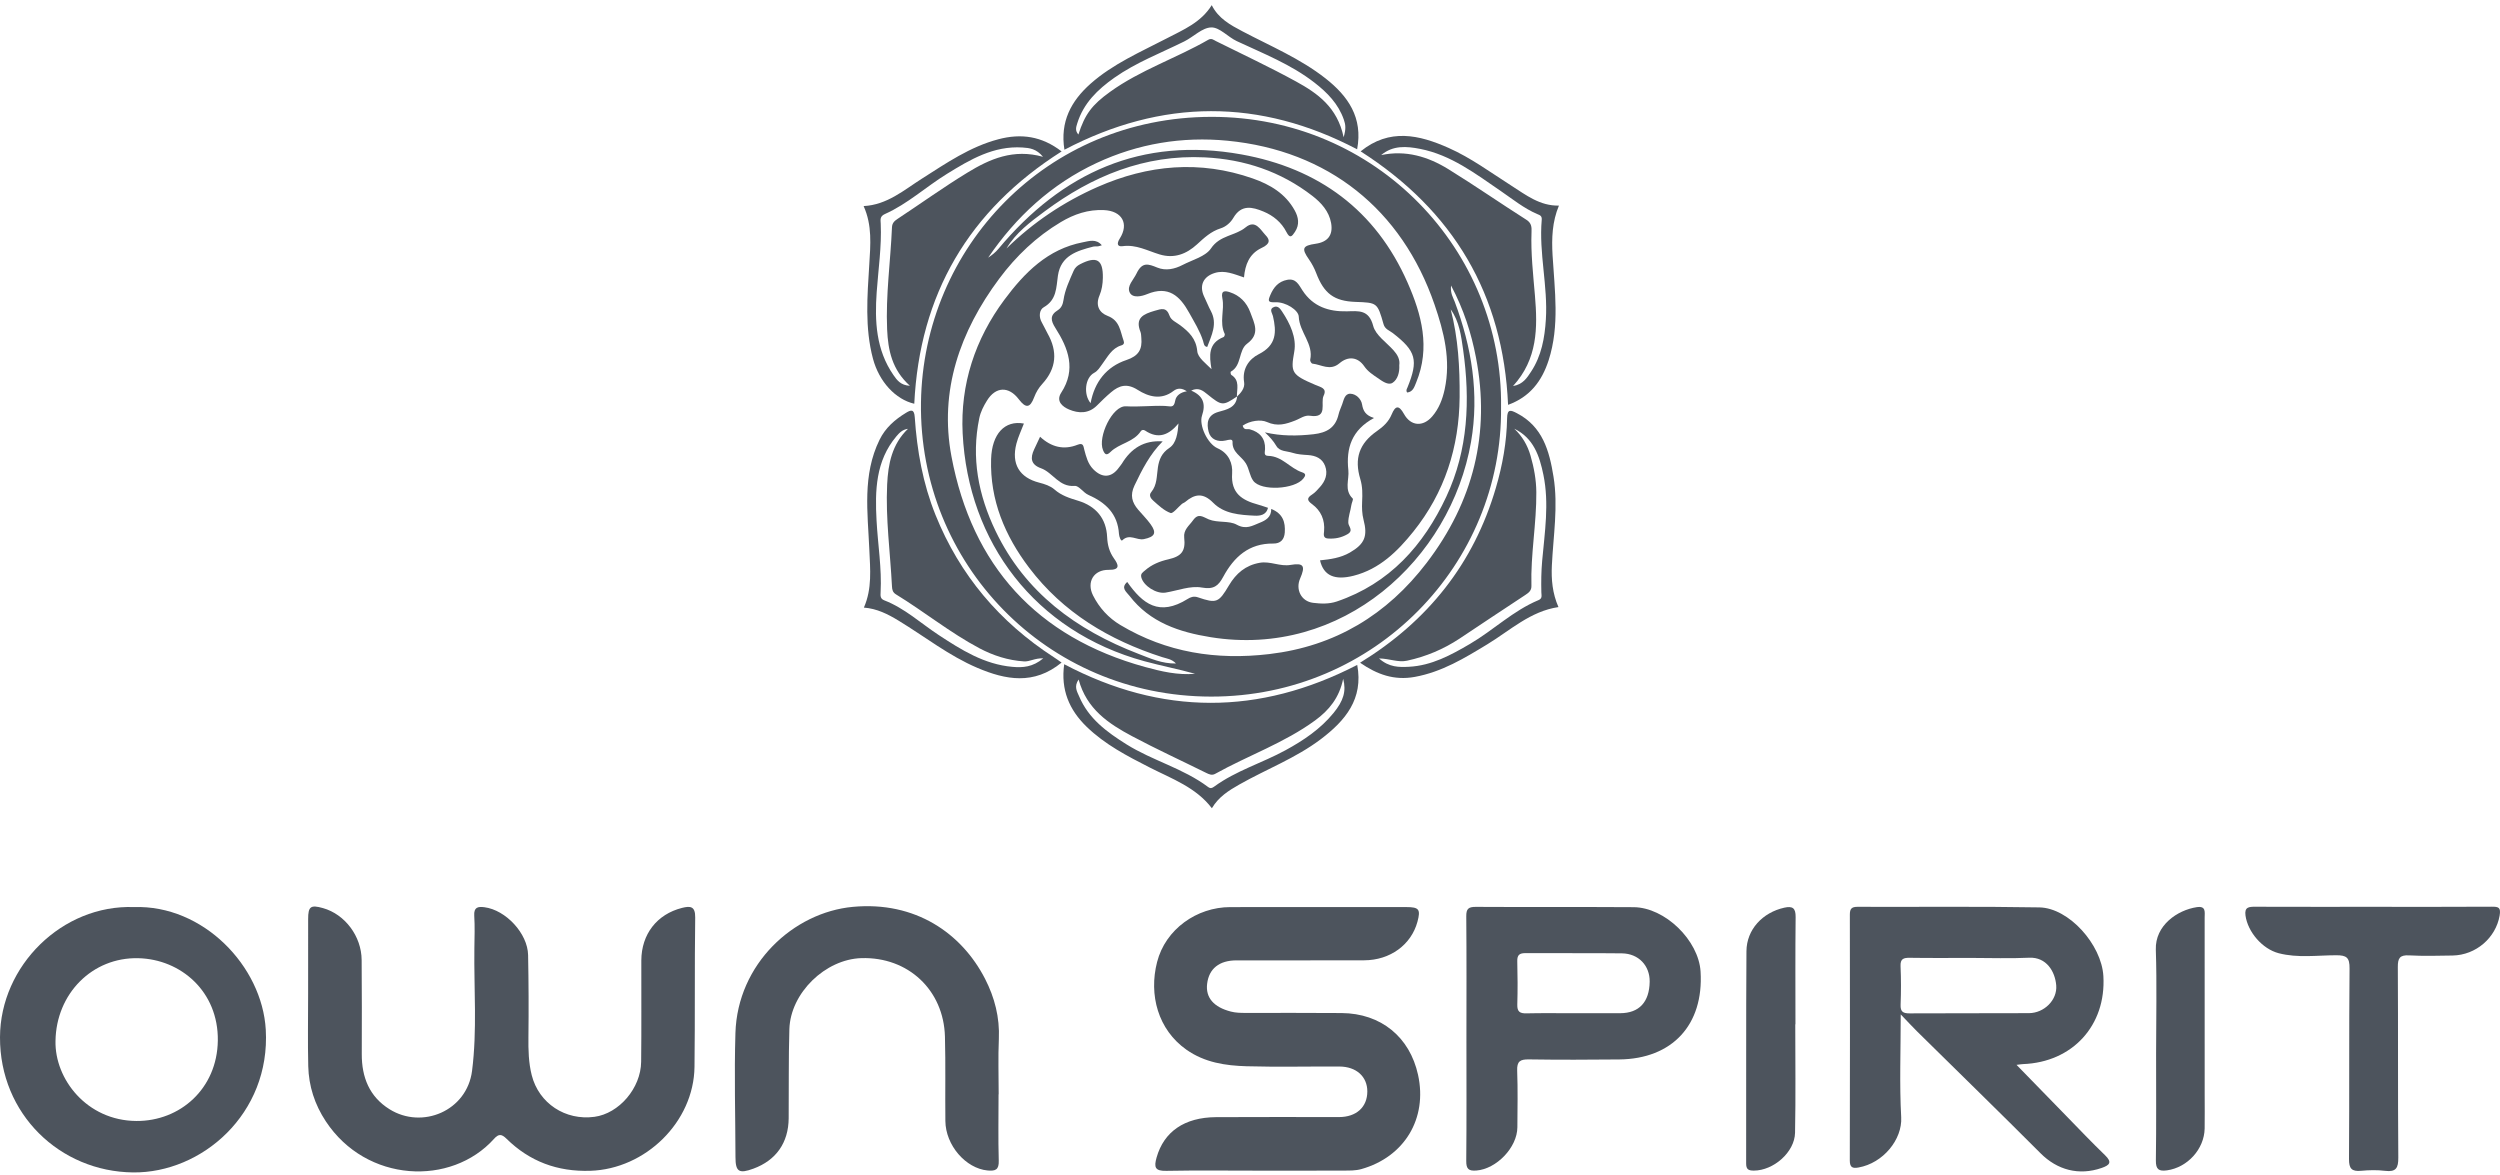 <svg width="100" height="47" viewBox="0 0 100 47" fill="none" xmlns="http://www.w3.org/2000/svg">
<g clip-path="url(#clip0_8_10205)">
<path d="M60.042 16.288C60.109 22.556 55.009 27.87 48.444 27.864C41.857 27.858 36.747 22.54 36.839 16.1C36.927 9.894 41.862 4.684 48.45 4.674C55.069 4.663 60.125 10.025 60.042 16.288ZM40.259 9.94C41.328 8.892 42.55 8.075 43.904 7.478C45.919 6.591 47.994 6.398 50.109 7.138C50.805 7.381 51.417 7.745 51.787 8.414C51.939 8.688 51.993 8.978 51.799 9.274C51.673 9.467 51.597 9.553 51.456 9.279C51.26 8.895 50.933 8.625 50.54 8.462C50.095 8.278 49.655 8.167 49.335 8.713C49.227 8.899 49.042 9.067 48.823 9.135C48.44 9.255 48.166 9.513 47.88 9.775C47.46 10.159 46.97 10.355 46.384 10.177C45.9 10.031 45.447 9.772 44.903 9.847C44.7 9.875 44.656 9.753 44.791 9.541C45.172 8.941 44.874 8.438 44.163 8.404C43.528 8.373 42.962 8.568 42.432 8.884C41.456 9.466 40.644 10.241 39.97 11.146C38.397 13.258 37.564 15.631 38.058 18.255C38.881 22.628 41.47 25.487 45.8 26.679C46.448 26.857 47.115 27.014 47.803 26.951C47.132 26.763 46.449 26.633 45.78 26.45C41.402 25.256 38.724 21.692 38.506 17.333C38.408 15.378 39.002 13.568 40.175 11.99C40.977 10.911 41.909 9.961 43.315 9.691C43.565 9.643 43.845 9.54 44.073 9.811C44.01 9.829 43.966 9.848 43.919 9.854C43.856 9.862 43.788 9.85 43.727 9.865C43.078 10.033 42.435 10.223 42.317 11.024C42.247 11.504 42.272 11.994 41.747 12.292C41.571 12.392 41.542 12.679 41.678 12.907C41.759 13.044 41.82 13.193 41.899 13.332C42.312 14.059 42.263 14.733 41.688 15.361C41.549 15.512 41.444 15.686 41.367 15.889C41.203 16.327 41.032 16.34 40.751 15.97C40.349 15.441 39.826 15.459 39.478 16.026C39.345 16.241 39.226 16.468 39.172 16.724C38.842 18.308 39.135 19.808 39.822 21.239C41.008 23.706 43.05 25.196 45.538 26.154C46.01 26.336 46.479 26.551 47.04 26.54C46.868 26.359 46.667 26.343 46.491 26.286C44.371 25.604 42.526 24.506 41.164 22.708C40.196 21.43 39.595 20.005 39.644 18.364C39.675 17.354 40.19 16.801 40.956 16.942C40.855 17.209 40.729 17.469 40.657 17.744C40.444 18.561 40.779 19.105 41.572 19.307C41.785 19.361 42.017 19.437 42.176 19.577C42.454 19.823 42.786 19.927 43.119 20.028C43.838 20.245 44.254 20.738 44.286 21.488C44.3 21.803 44.375 22.078 44.559 22.338C44.733 22.582 44.833 22.801 44.347 22.794C43.747 22.785 43.453 23.282 43.721 23.817C43.971 24.314 44.341 24.718 44.817 25.002C46.661 26.103 48.655 26.413 50.773 26.163C53.406 25.852 55.483 24.587 57.067 22.513C58.929 20.075 59.627 17.329 59.037 14.291C58.85 13.324 58.556 12.391 58.042 11.42C58.009 11.738 58.124 11.898 58.189 12.07C58.868 13.884 59.174 15.755 58.842 17.672C58.026 22.386 53.679 26.337 48.424 25.487C47.167 25.284 45.999 24.899 45.181 23.835C45.059 23.676 44.817 23.518 45.089 23.279C45.706 24.154 46.364 24.673 47.51 23.956C47.613 23.891 47.744 23.834 47.914 23.892C48.665 24.149 48.748 24.107 49.159 23.414C49.442 22.938 49.821 22.61 50.392 22.511C50.815 22.437 51.198 22.671 51.627 22.596C52.152 22.506 52.224 22.64 52.004 23.144C51.814 23.578 52.049 24.055 52.523 24.113C52.835 24.151 53.156 24.167 53.474 24.059C55.587 23.339 56.943 21.813 57.854 19.864C58.729 17.995 58.809 16.001 58.525 13.99C58.446 13.437 58.376 12.862 58.028 12.375C58.329 13.53 58.394 14.701 58.385 15.885C58.368 17.889 57.787 19.7 56.535 21.263C55.903 22.051 55.183 22.765 54.143 23.03C53.39 23.221 52.943 23.029 52.801 22.414C53.215 22.372 53.624 22.316 53.994 22.103C54.593 21.757 54.713 21.445 54.541 20.787C54.481 20.558 54.474 20.308 54.485 20.07C54.5 19.764 54.504 19.468 54.413 19.166C54.163 18.343 54.367 17.738 55.078 17.243C55.338 17.062 55.546 16.867 55.668 16.574C55.813 16.225 55.954 16.19 56.158 16.557C56.432 17.052 56.924 17.085 57.293 16.652C57.558 16.342 57.7 15.972 57.787 15.572C58.04 14.396 57.758 13.277 57.383 12.188C56.071 8.372 53.121 6.019 49.101 5.629C47.29 5.453 45.525 5.744 43.863 6.52C42.056 7.365 40.642 8.669 39.525 10.307C39.678 10.207 39.822 10.092 39.938 9.953C42.484 6.904 45.665 5.458 49.659 6.177C52.746 6.734 55.026 8.404 56.304 11.307C56.865 12.581 57.222 13.906 56.648 15.297C56.57 15.486 56.519 15.673 56.287 15.701C56.227 15.616 56.273 15.564 56.296 15.506C56.745 14.403 56.643 14.044 55.712 13.323C55.58 13.221 55.399 13.171 55.342 12.969C55.096 12.105 55.091 12.106 54.218 12.076C53.365 12.046 52.96 11.743 52.649 10.926C52.576 10.734 52.477 10.546 52.359 10.377C52.053 9.941 52.096 9.826 52.622 9.751C53.108 9.683 53.331 9.407 53.244 8.919C53.16 8.453 52.853 8.112 52.494 7.835C51.23 6.857 49.776 6.373 48.193 6.295C45.781 6.176 43.687 7.042 41.787 8.454C41.214 8.88 40.635 9.306 40.259 9.94Z" fill="#4D545D"/>
<path d="M12.325 39.754C12.325 38.757 12.324 37.76 12.326 36.763C12.326 36.257 12.425 36.185 12.919 36.324C13.798 36.571 14.46 37.45 14.466 38.401C14.474 39.654 14.477 40.908 14.471 42.162C14.467 43.09 14.775 43.867 15.581 44.369C16.886 45.184 18.677 44.439 18.882 42.835C19.09 41.212 18.954 39.565 18.975 37.929C18.981 37.495 18.997 37.059 18.97 36.627C18.949 36.289 19.115 36.255 19.377 36.289C20.232 36.4 21.107 37.336 21.124 38.202C21.146 39.294 21.15 40.388 21.137 41.481C21.131 41.997 21.143 42.51 21.269 43.008C21.555 44.136 22.616 44.83 23.778 44.673C24.76 44.541 25.634 43.529 25.646 42.471C25.662 41.12 25.649 39.77 25.653 38.42C25.657 37.367 26.277 36.57 27.281 36.316C27.606 36.235 27.814 36.24 27.808 36.697C27.781 38.69 27.805 40.683 27.78 42.676C27.753 44.878 25.82 46.763 23.61 46.832C22.298 46.873 21.188 46.461 20.261 45.55C20.064 45.356 19.946 45.347 19.761 45.554C18.049 47.459 14.658 47.316 13.032 44.853C12.589 44.182 12.349 43.443 12.33 42.646C12.307 41.682 12.325 40.718 12.325 39.754Z" fill="#4D545D"/>
<path d="M50.319 46.826C49.097 46.826 47.875 46.81 46.654 46.834C46.2 46.844 46.152 46.695 46.264 46.298C46.555 45.274 47.368 44.694 48.643 44.686C50.282 44.675 51.922 44.684 53.561 44.683C54.255 44.682 54.693 44.284 54.693 43.657C54.693 43.065 54.254 42.664 53.577 42.661C52.339 42.655 51.101 42.685 49.864 42.65C49.018 42.626 48.187 42.502 47.456 41.987C46.322 41.187 45.945 39.797 46.284 38.479C46.62 37.17 47.868 36.286 49.211 36.284C51.558 36.281 53.904 36.283 56.251 36.283C56.764 36.284 56.831 36.374 56.698 36.87C56.449 37.789 55.608 38.408 54.57 38.412C52.866 38.419 51.163 38.413 49.459 38.415C48.769 38.415 48.357 38.747 48.285 39.353C48.218 39.91 48.554 40.288 49.235 40.463C49.427 40.513 49.615 40.516 49.806 40.517C51.092 40.519 52.378 40.51 53.664 40.522C55.236 40.535 56.389 41.475 56.722 42.994C57.105 44.741 56.178 46.276 54.456 46.763C54.217 46.83 53.98 46.822 53.742 46.823C52.601 46.829 51.46 46.826 50.319 46.826Z" fill="#4D545D"/>
<path d="M80.661 42.594C81.352 43.303 81.996 43.967 82.642 44.628C83.159 45.157 83.667 45.694 84.2 46.207C84.502 46.497 84.38 46.609 84.063 46.719C83.155 47.034 82.289 46.8 81.622 46.131C79.987 44.493 78.328 42.879 76.68 41.253C76.491 41.066 76.311 40.87 76.029 40.576C76.029 42.04 75.975 43.369 76.048 44.691C76.097 45.58 75.324 46.526 74.34 46.7C74.107 46.742 73.992 46.703 73.992 46.42C74.001 43.141 73.999 39.861 73.994 36.582C73.994 36.357 74.06 36.273 74.294 36.273C76.721 36.282 79.15 36.253 81.576 36.296C82.756 36.317 84.062 37.784 84.135 39.042C84.251 41.015 82.901 42.492 80.917 42.564C80.858 42.566 80.8 42.578 80.661 42.594ZM78.85 38.317C78.03 38.317 77.211 38.325 76.392 38.312C76.14 38.309 76.009 38.351 76.022 38.648C76.045 39.161 76.044 39.676 76.024 40.189C76.013 40.474 76.125 40.536 76.388 40.535C77.978 40.525 79.569 40.535 81.159 40.526C81.763 40.523 82.297 40.003 82.249 39.415C82.205 38.866 81.861 38.275 81.163 38.309C80.393 38.346 79.621 38.317 78.85 38.317Z" fill="#4D545D"/>
<path d="M5.357 36.283C8.126 36.188 10.484 38.645 10.631 41.186C10.825 44.556 8.066 46.927 5.323 46.897C2.397 46.866 -0.013 44.563 5.06199e-05 41.486C0.012 38.627 2.491 36.18 5.357 36.283ZM2.22 41.638C2.186 43.157 3.467 44.824 5.451 44.839C7.206 44.852 8.686 43.545 8.713 41.626C8.741 39.659 7.23 38.368 5.534 38.328C3.692 38.283 2.247 39.747 2.22 41.638Z" fill="#4D545D"/>
<path d="M58.657 41.52C58.658 39.898 58.665 38.275 58.651 36.653C58.648 36.354 58.735 36.274 59.03 36.275C61.134 36.288 63.239 36.273 65.343 36.287C66.597 36.295 67.948 37.613 68.023 38.866C68.152 40.992 66.893 42.356 64.77 42.378C63.565 42.39 62.36 42.395 61.155 42.376C60.806 42.371 60.673 42.452 60.687 42.827C60.716 43.581 60.699 44.336 60.695 45.091C60.69 45.9 59.859 46.758 59.058 46.821C58.744 46.846 58.647 46.759 58.65 46.436C58.666 44.797 58.657 43.159 58.657 41.52ZM62.982 40.529C63.592 40.529 64.202 40.531 64.811 40.528C65.566 40.524 65.975 40.084 65.987 39.267C65.996 38.629 65.545 38.143 64.878 38.134C63.594 38.118 62.311 38.134 61.027 38.125C60.782 38.123 60.684 38.195 60.691 38.452C60.706 39.029 60.709 39.607 60.692 40.184C60.684 40.466 60.792 40.54 61.057 40.534C61.698 40.519 62.34 40.529 62.982 40.529Z" fill="#4D545D"/>
<path d="M39.942 43.774C39.942 44.657 39.924 45.542 39.95 46.425C39.962 46.793 39.818 46.848 39.502 46.819C38.632 46.737 37.825 45.815 37.815 44.841C37.802 43.717 37.828 42.591 37.798 41.467C37.748 39.597 36.321 38.27 34.458 38.325C33.012 38.368 31.62 39.717 31.575 41.164C31.539 42.352 31.558 43.542 31.547 44.731C31.539 45.71 31.044 46.412 30.137 46.746C29.559 46.959 29.42 46.87 29.419 46.286C29.415 44.631 29.367 42.974 29.417 41.321C29.5 38.554 31.742 36.493 34.118 36.274C36.61 36.043 38.464 37.324 39.404 39.156C39.784 39.897 39.993 40.699 39.954 41.557C39.921 42.294 39.947 43.035 39.947 43.774H39.942Z" fill="#4D545D"/>
<path d="M94.987 36.273C96.547 36.273 98.107 36.278 99.666 36.268C99.947 36.266 100.042 36.297 99.984 36.629C99.831 37.507 99.045 38.205 98.1 38.221C97.521 38.23 96.941 38.247 96.364 38.215C95.989 38.194 95.911 38.329 95.913 38.679C95.928 41.219 95.912 43.76 95.932 46.3C95.935 46.715 95.847 46.888 95.406 46.834C95.09 46.794 94.762 46.802 94.443 46.832C94.069 46.867 93.957 46.745 93.96 46.359C93.978 43.818 93.958 41.278 93.982 38.737C93.986 38.302 93.865 38.209 93.448 38.21C92.682 38.212 91.907 38.326 91.148 38.129C90.491 37.957 89.912 37.278 89.82 36.623C89.772 36.279 89.956 36.269 90.211 36.27C91.803 36.276 93.395 36.273 94.987 36.273Z" fill="#4D545D"/>
<path d="M54.289 26.596C54.543 27.96 53.812 28.825 52.836 29.565C51.834 30.324 50.654 30.767 49.571 31.382C49.153 31.62 48.745 31.872 48.475 32.33C47.837 31.492 46.876 31.152 45.99 30.701C45.092 30.243 44.199 29.782 43.465 29.07C42.767 28.393 42.425 27.588 42.568 26.569C46.461 28.622 50.356 28.626 54.289 26.596ZM43.145 27.181C42.945 27.466 43.088 27.67 43.168 27.86C43.543 28.746 44.274 29.282 45.058 29.773C46.103 30.427 47.327 30.733 48.321 31.478C48.423 31.553 48.484 31.525 48.571 31.462C49.443 30.825 50.485 30.521 51.421 30.009C52.144 29.614 52.816 29.163 53.343 28.518C53.734 28.039 53.86 27.65 53.727 27.153C53.57 27.915 53.16 28.41 52.606 28.816C51.373 29.718 49.928 30.217 48.608 30.953C48.478 31.026 48.366 30.974 48.246 30.915C47.259 30.426 46.257 29.966 45.286 29.449C44.346 28.949 43.465 28.365 43.145 27.181Z" fill="#4D545D"/>
<path d="M42.577 5.989C42.397 4.872 42.843 4.04 43.623 3.348C44.522 2.552 45.618 2.082 46.668 1.536C47.331 1.191 48.041 0.9 48.47 0.206C48.736 0.741 49.218 1 49.694 1.251C50.821 1.845 52.006 2.34 53.018 3.134C53.921 3.843 54.525 4.703 54.285 5.972C50.389 3.928 46.49 3.942 42.577 5.989ZM53.745 5.49C53.847 5.154 53.822 4.983 53.755 4.79C53.535 4.153 53.09 3.703 52.58 3.306C51.64 2.575 50.538 2.144 49.471 1.645C49.116 1.479 48.785 1.089 48.451 1.097C48.086 1.105 47.739 1.475 47.369 1.658C46.427 2.125 45.439 2.5 44.572 3.111C43.906 3.581 43.34 4.127 43.09 4.935C43.041 5.092 42.998 5.227 43.136 5.381C43.395 4.571 43.678 4.195 44.404 3.673C45.617 2.799 47.046 2.332 48.329 1.592C48.461 1.516 48.545 1.598 48.638 1.644C49.709 2.177 50.795 2.686 51.844 3.261C52.699 3.73 53.498 4.292 53.745 5.49Z" fill="#4D545D"/>
<path d="M54.426 6.054C55.581 5.116 56.771 5.394 57.949 5.919C58.839 6.315 59.625 6.898 60.444 7.42C61.03 7.794 61.595 8.242 62.357 8.224C62.088 8.869 62.062 9.525 62.103 10.217C62.186 11.616 62.391 13.028 61.945 14.412C61.676 15.244 61.197 15.877 60.323 16.194C60.13 11.777 58.137 8.429 54.426 6.054ZM55.246 6.204C56.23 5.994 57.119 6.264 57.935 6.767C58.991 7.419 60.012 8.128 61.06 8.794C61.268 8.926 61.268 9.098 61.261 9.28C61.229 10.133 61.327 10.98 61.398 11.826C61.507 13.116 61.507 14.362 60.521 15.442C60.92 15.377 61.082 15.11 61.242 14.868C61.66 14.235 61.789 13.515 61.835 12.773C61.918 11.44 61.553 10.127 61.669 8.794C61.683 8.631 61.595 8.607 61.493 8.564C60.96 8.336 60.514 7.972 60.041 7.648C59.029 6.956 58.046 6.199 56.803 5.955C56.265 5.85 55.716 5.804 55.246 6.204Z" fill="#4D545D"/>
<path d="M54.403 26.509C57.124 24.836 58.948 22.54 59.834 19.517C60.101 18.608 60.268 17.681 60.284 16.735C60.291 16.352 60.419 16.395 60.674 16.527C61.707 17.063 61.973 18.031 62.14 19.066C62.333 20.254 62.131 21.433 62.075 22.614C62.048 23.18 62.096 23.731 62.338 24.283C61.212 24.451 60.408 25.216 59.493 25.772C58.579 26.327 57.676 26.878 56.592 27.076C55.765 27.226 55.087 26.981 54.403 26.509ZM60.569 17.148C60.889 17.445 61.1 17.807 61.221 18.226C61.359 18.703 61.449 19.192 61.453 19.686C61.464 20.937 61.221 22.177 61.257 23.431C61.263 23.617 61.161 23.702 61.014 23.798C60.132 24.372 59.262 24.963 58.384 25.543C57.739 25.969 57.04 26.264 56.281 26.428C55.924 26.506 55.594 26.346 55.161 26.337C55.563 26.697 55.968 26.691 56.359 26.671C57.266 26.624 58.039 26.202 58.8 25.756C59.735 25.208 60.523 24.429 61.538 24.006C61.702 23.938 61.658 23.824 61.654 23.691C61.644 23.275 61.649 22.86 61.686 22.442C61.788 21.294 61.973 20.143 61.736 18.992C61.58 18.237 61.343 17.52 60.569 17.148Z" fill="#4D545D"/>
<path d="M42.463 26.503C41.355 27.411 40.226 27.196 39.096 26.715C37.958 26.232 36.987 25.459 35.938 24.823C35.513 24.564 35.075 24.343 34.555 24.304C34.89 23.544 34.807 22.766 34.773 21.98C34.709 20.502 34.489 19.004 35.182 17.591C35.419 17.108 35.798 16.782 36.241 16.512C36.442 16.389 36.568 16.359 36.59 16.685C36.68 18.028 36.915 19.341 37.421 20.599C38.39 23.006 39.985 24.885 42.155 26.29C42.249 26.35 42.339 26.416 42.463 26.503ZM36.319 17.153C36.105 17.18 35.978 17.308 35.856 17.452C35.023 18.441 34.998 19.628 35.062 20.819C35.113 21.778 35.276 22.731 35.224 23.696C35.217 23.827 35.207 23.95 35.368 24.012C36.185 24.327 36.824 24.925 37.542 25.397C38.453 25.996 39.372 26.575 40.496 26.674C40.906 26.71 41.308 26.689 41.731 26.333C41.381 26.323 41.192 26.472 40.958 26.456C40.323 26.414 39.732 26.224 39.18 25.932C38.006 25.31 36.972 24.468 35.841 23.776C35.709 23.696 35.686 23.592 35.679 23.457C35.61 22.098 35.421 20.744 35.486 19.378C35.526 18.552 35.679 17.767 36.319 17.153Z" fill="#4D545D"/>
<path d="M42.465 6.057C38.743 8.417 36.784 11.778 36.571 16.15C35.819 15.975 35.167 15.27 34.92 14.353C34.587 13.109 34.694 11.842 34.771 10.582C34.819 9.795 34.893 9.017 34.545 8.243C35.488 8.195 36.159 7.601 36.889 7.138C37.857 6.523 38.798 5.872 39.933 5.571C40.844 5.33 41.665 5.442 42.465 6.057ZM41.721 6.273C41.457 5.95 41.182 5.918 40.9 5.9C39.744 5.826 38.809 6.381 37.88 6.954C37.039 7.472 36.305 8.156 35.395 8.562C35.185 8.656 35.223 8.794 35.229 8.949C35.269 9.865 35.133 10.77 35.068 11.68C34.985 12.844 35.039 13.992 35.737 15.001C35.875 15.2 36.025 15.414 36.396 15.431C35.68 14.79 35.522 14.007 35.485 13.177C35.425 11.81 35.621 10.456 35.679 9.094C35.686 8.926 35.77 8.843 35.9 8.757C36.834 8.141 37.743 7.487 38.697 6.905C39.588 6.361 40.536 5.94 41.721 6.273Z" fill="#4D545D"/>
<path d="M71.811 40.972C71.811 42.417 71.831 43.864 71.802 45.309C71.787 46.091 70.938 46.822 70.156 46.824C69.932 46.824 69.845 46.773 69.846 46.533C69.853 43.705 69.838 40.877 69.858 38.049C69.864 37.179 70.504 36.5 71.372 36.307C71.705 36.233 71.829 36.323 71.825 36.682C71.809 38.112 71.818 39.542 71.818 40.972L71.811 40.972Z" fill="#4D545D"/>
<path d="M86.244 42.131C86.244 40.749 86.278 39.367 86.233 37.987C86.201 37.012 87.098 36.403 87.872 36.286C88.25 36.229 88.186 36.489 88.186 36.707C88.187 39.068 88.187 41.43 88.187 43.791C88.187 44.241 88.193 44.691 88.186 45.14C88.171 45.966 87.498 46.7 86.679 46.814C86.357 46.858 86.23 46.78 86.235 46.42C86.255 44.99 86.243 43.56 86.244 42.131Z" fill="#4D545D"/>
<path d="M49.486 15.856C48.909 16.244 48.874 16.238 48.293 15.769C48.124 15.633 47.944 15.479 47.648 15.624C48.133 15.832 48.238 16.158 48.08 16.626C47.953 17.004 48.296 17.75 48.7 17.93C49.166 18.136 49.312 18.55 49.285 18.936C49.23 19.737 49.686 20.01 50.322 20.184C50.457 20.221 50.587 20.27 50.719 20.312C50.65 20.611 50.389 20.637 50.184 20.627C49.592 20.598 48.965 20.555 48.529 20.112C48.123 19.7 47.791 19.754 47.407 20.079C47.372 20.11 47.32 20.121 47.283 20.151C47.125 20.281 46.919 20.555 46.822 20.52C46.565 20.428 46.343 20.216 46.13 20.026C46.049 19.953 45.936 19.822 46.047 19.688C46.292 19.392 46.263 19.036 46.317 18.69C46.363 18.392 46.462 18.123 46.776 17.915C47.055 17.73 47.111 17.319 47.14 16.938C46.753 17.405 46.33 17.577 45.802 17.222C45.739 17.18 45.668 17.193 45.632 17.248C45.34 17.692 44.772 17.73 44.42 18.078C44.255 18.241 44.19 18.172 44.12 18.003C43.903 17.479 44.496 16.221 45.038 16.252C45.566 16.282 46.079 16.217 46.594 16.237C46.833 16.246 46.953 16.338 47.008 16.027C47.043 15.822 47.227 15.689 47.473 15.652C47.269 15.511 47.092 15.52 46.94 15.638C46.45 16.016 45.937 15.868 45.511 15.597C45.081 15.322 44.771 15.413 44.441 15.692C44.245 15.857 44.061 16.037 43.88 16.219C43.546 16.555 43.142 16.54 42.762 16.38C42.507 16.272 42.224 16.052 42.449 15.707C43.055 14.775 42.734 13.933 42.215 13.118C42.028 12.823 41.986 12.61 42.314 12.406C42.456 12.317 42.515 12.171 42.54 12C42.599 11.587 42.78 11.213 42.944 10.834C42.997 10.711 43.083 10.631 43.203 10.569C43.87 10.227 44.127 10.382 44.114 11.116C44.109 11.36 44.074 11.597 43.98 11.818C43.814 12.208 43.96 12.505 44.308 12.637C44.796 12.822 44.81 13.256 44.946 13.635C44.977 13.719 44.955 13.785 44.854 13.815C44.466 13.931 44.302 14.281 44.084 14.571C43.989 14.697 43.919 14.832 43.764 14.915C43.4 15.11 43.332 15.778 43.624 16.126C43.779 15.281 44.256 14.668 45.06 14.4C45.546 14.238 45.696 13.973 45.653 13.516C45.645 13.437 45.648 13.351 45.62 13.279C45.39 12.71 45.743 12.562 46.188 12.431C46.461 12.351 46.66 12.278 46.783 12.632C46.846 12.813 47.055 12.893 47.208 13.01C47.554 13.273 47.845 13.543 47.891 14.05C47.914 14.307 48.234 14.537 48.461 14.767C48.368 14.224 48.325 13.727 48.945 13.481C48.973 13.47 49.003 13.386 48.989 13.357C48.763 12.893 48.99 12.4 48.895 11.936C48.824 11.595 49.023 11.633 49.19 11.687C49.592 11.817 49.869 12.1 50.014 12.499C50.17 12.931 50.42 13.351 49.886 13.746C49.529 14.01 49.679 14.623 49.23 14.868C49.216 14.876 49.226 14.98 49.252 14.996C49.606 15.218 49.47 15.561 49.476 15.869L49.486 15.856Z" fill="#4D545D"/>
<path d="M49.476 15.869C49.642 15.71 49.803 15.521 49.765 15.289C49.677 14.756 49.962 14.363 50.348 14.169C51.065 13.809 51.066 13.277 50.917 12.641C50.888 12.518 50.747 12.357 50.968 12.277C51.12 12.222 51.213 12.356 51.279 12.455C51.604 12.944 51.871 13.507 51.77 14.07C51.623 14.896 51.654 14.987 52.614 15.396C52.836 15.491 53.092 15.528 52.945 15.829C52.805 16.116 53.142 16.745 52.398 16.63C52.185 16.598 52.003 16.746 51.81 16.82C51.438 16.963 51.105 17.074 50.67 16.878C50.436 16.773 50.004 16.822 49.707 17.026C49.759 17.23 49.899 17.146 49.992 17.172C50.396 17.283 50.618 17.545 50.602 17.961C50.596 18.103 50.541 18.231 50.732 18.235C51.289 18.247 51.606 18.737 52.088 18.894C52.259 18.95 52.216 19.038 52.133 19.143C51.793 19.576 50.443 19.654 50.131 19.232C49.986 19.035 49.97 18.761 49.835 18.536C49.663 18.249 49.281 18.099 49.302 17.676C49.308 17.54 49.143 17.593 49.029 17.619C48.712 17.69 48.425 17.579 48.346 17.273C48.262 16.946 48.28 16.605 48.736 16.476C49.06 16.384 49.447 16.313 49.487 15.855C49.486 15.856 49.476 15.869 49.476 15.869Z" fill="#4D545D"/>
<path d="M50.849 20.357C51.317 20.544 51.42 20.89 51.391 21.302C51.371 21.581 51.22 21.747 50.93 21.742C49.957 21.729 49.357 22.279 48.928 23.074C48.737 23.427 48.556 23.589 48.072 23.502C47.616 23.419 47.108 23.624 46.623 23.704C46.253 23.765 45.737 23.432 45.652 23.092C45.614 22.942 45.717 22.891 45.796 22.821C46.066 22.582 46.389 22.451 46.738 22.372C47.271 22.25 47.428 22.036 47.368 21.504C47.333 21.188 47.567 21.029 47.722 20.811C47.939 20.506 48.119 20.68 48.352 20.776C48.708 20.921 49.159 20.818 49.466 20.986C49.847 21.196 50.095 21.027 50.386 20.912C50.626 20.817 50.856 20.689 50.849 20.357Z" fill="#4D545D"/>
<path d="M55.971 14.611C55.988 14.896 55.905 15.179 55.706 15.31C55.527 15.429 55.281 15.239 55.106 15.119C54.914 14.988 54.714 14.862 54.57 14.651C54.318 14.283 53.932 14.23 53.58 14.53C53.203 14.851 52.855 14.582 52.494 14.545C52.459 14.542 52.398 14.441 52.407 14.398C52.551 13.751 51.977 13.295 51.95 12.663C51.94 12.41 51.437 12.071 51.006 12.09C50.71 12.103 50.715 12.033 50.813 11.802C50.947 11.486 51.139 11.26 51.489 11.193C51.843 11.125 51.954 11.397 52.102 11.622C52.522 12.264 53.149 12.47 53.877 12.453C54.339 12.442 54.756 12.376 54.928 13.036C55.025 13.409 55.46 13.696 55.746 14.018C55.902 14.193 56.006 14.383 55.971 14.611Z" fill="#4D545D"/>
<path d="M46.507 17.655C45.997 18.164 45.683 18.785 45.379 19.421C45.194 19.809 45.279 20.095 45.525 20.386C45.69 20.581 45.875 20.762 46.023 20.968C46.279 21.323 46.191 21.474 45.755 21.565C45.471 21.624 45.181 21.331 44.893 21.612C44.836 21.668 44.765 21.46 44.759 21.359C44.71 20.551 44.224 20.1 43.53 19.793C43.331 19.705 43.155 19.421 42.987 19.436C42.36 19.492 42.116 18.901 41.64 18.73C41.233 18.585 41.204 18.323 41.364 17.98C41.438 17.821 41.512 17.663 41.603 17.47C42.054 17.888 42.554 18.009 43.105 17.789C43.341 17.695 43.336 17.856 43.372 17.991C43.447 18.27 43.515 18.549 43.728 18.767C44.089 19.136 44.465 19.114 44.761 18.697C44.797 18.645 44.843 18.598 44.876 18.544C45.241 17.941 45.754 17.603 46.507 17.655Z" fill="#4D545D"/>
<path d="M49.76 11.097C49.348 10.961 48.994 10.798 48.596 10.917C48.123 11.059 47.957 11.434 48.171 11.876C48.262 12.063 48.336 12.258 48.434 12.44C48.709 12.952 48.462 13.41 48.289 13.877C48.153 13.861 48.156 13.743 48.123 13.638C47.996 13.239 47.774 12.887 47.573 12.522C47.193 11.833 46.738 11.41 45.879 11.767C45.682 11.848 45.301 11.947 45.185 11.692C45.069 11.439 45.341 11.193 45.46 10.942C45.687 10.465 45.928 10.555 46.291 10.703C46.63 10.842 46.985 10.764 47.306 10.597C47.699 10.392 48.221 10.262 48.441 9.935C48.798 9.402 49.405 9.44 49.825 9.094C50.217 8.772 50.416 9.19 50.627 9.412C50.884 9.681 50.683 9.81 50.437 9.931C49.974 10.161 49.805 10.582 49.76 11.097Z" fill="#4D545D"/>
<path d="M50.595 17.294C51.248 17.447 51.889 17.443 52.544 17.369C53.069 17.309 53.42 17.11 53.543 16.575C53.575 16.436 53.64 16.305 53.688 16.169C53.752 15.991 53.789 15.745 54.013 15.749C54.248 15.755 54.448 15.965 54.482 16.174C54.526 16.442 54.626 16.614 54.959 16.72C54.069 17.201 53.838 17.923 53.934 18.807C53.975 19.187 53.756 19.6 54.108 19.941C54.142 19.974 54.066 20.114 54.054 20.206C54.021 20.442 53.927 20.663 53.932 20.912C53.935 21.057 54.16 21.22 53.896 21.37C53.645 21.512 53.391 21.56 53.114 21.54C52.913 21.525 52.953 21.367 52.963 21.25C53.002 20.795 52.841 20.428 52.477 20.161C52.277 20.014 52.271 19.916 52.484 19.781C52.604 19.705 52.701 19.589 52.797 19.482C53.017 19.24 53.122 18.952 53.005 18.64C52.893 18.338 52.632 18.223 52.317 18.202C52.11 18.189 51.896 18.176 51.702 18.113C51.48 18.04 51.189 18.066 51.058 17.844C50.934 17.634 50.781 17.465 50.595 17.294Z" fill="#4D545D"/>
</g>
<defs>
<clipPath id="clip0_8_10205">
<rect width="100" height="46.692" fill="white" transform="translate(0 0.206)"/>
</clipPath>
</defs>
</svg>
